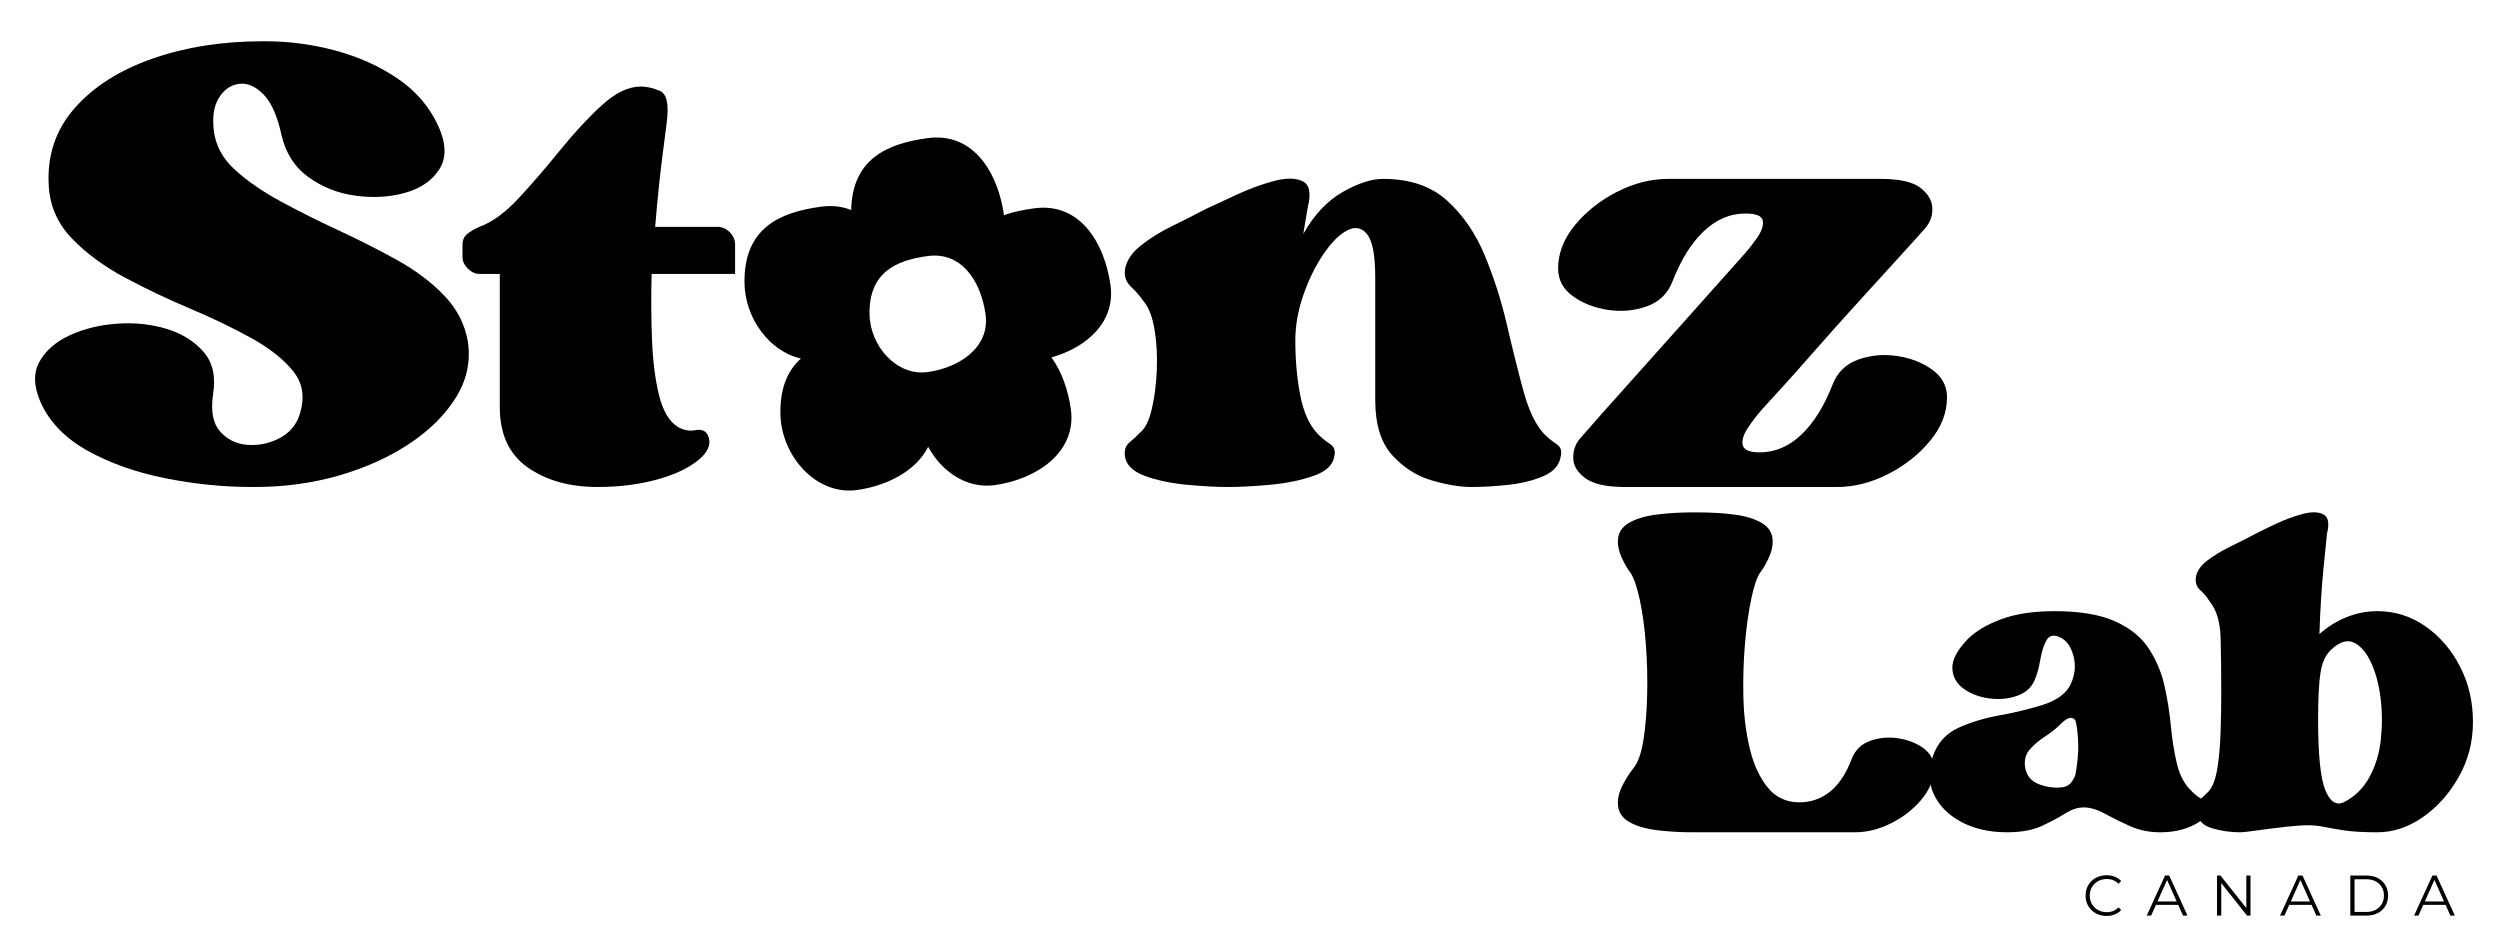 <svg version="1.0" preserveAspectRatio="xMidYMid meet" height="600" viewBox="0 0 1200 450" zoomAndPan="magnify" width="1600" xmlns:xlink="http://www.w3.org/1999/xlink" xmlns="http://www.w3.org/2000/svg"><defs><g></g><clipPath id="cdaf08f776"><path clip-rule="nonzero" d="M 345 65.949 L 522 65.949 L 522 236 L 345 236 Z M 345 65.949"></path></clipPath><clipPath id="59f37be2b6"><path clip-rule="nonzero" d="M 985 414 L 1178.398 414 L 1178.398 449 L 985 449 Z M 985 414"></path></clipPath><clipPath id="c63b44acbc"><rect height="35" y="0" width="194" x="0"></rect></clipPath><clipPath id="50c04acc14"><rect height="450" y="0" width="1179" x="0"></rect></clipPath></defs><rect fill-opacity="1" height="540" y="-45" fill="#ffffff" width="1440" x="-120"></rect><rect fill-opacity="1" height="540" y="-45" fill="#ffffff" width="1440" x="-120"></rect><g transform="matrix(1, 0, 0, 1, 12, 0)"><g clip-path="url(#50c04acc14)"><g fill-opacity="1" fill="#000000"><g transform="translate(5.008, 252.506)"><g><path d="M 85.656 -189.656 C 86.508 -182.551 89.922 -176.297 95.891 -170.891 C 101.859 -165.492 109.176 -160.453 117.844 -155.766 C 126.508 -151.078 135.742 -146.457 145.547 -141.906 C 155.348 -137.363 164.723 -132.609 173.672 -127.641 C 182.617 -122.672 190.145 -116.988 196.25 -110.594 C 202.363 -104.195 206.129 -96.879 207.547 -88.641 C 208.973 -79.266 207.129 -70.383 202.016 -62 C 196.898 -53.625 189.441 -46.164 179.641 -39.625 C 169.836 -33.094 158.539 -27.977 145.75 -24.281 C 132.969 -20.594 119.473 -18.75 105.266 -18.75 L 103.984 -18.75 C 90.066 -18.75 76.07 -20.172 62 -23.016 C 47.938 -25.859 35.578 -30.258 24.922 -36.219 C 14.273 -42.188 6.82 -49.859 2.562 -59.234 C -0.852 -66.91 -1.07 -73.445 1.906 -78.844 C 4.895 -84.238 9.797 -88.5 16.609 -91.625 C 23.43 -94.75 31.035 -96.594 39.422 -97.156 C 47.805 -97.727 55.691 -96.879 63.078 -94.609 C 70.461 -92.336 76.359 -88.645 80.766 -83.531 C 85.172 -78.414 86.66 -71.598 85.234 -63.078 C 84.098 -55.117 85.234 -49.223 88.641 -45.391 C 92.055 -41.555 96.391 -39.426 101.641 -39 C 106.898 -38.57 111.941 -39.566 116.766 -41.984 C 121.598 -44.398 124.867 -48.02 126.578 -52.844 C 129.422 -61.082 128.566 -68.113 124.016 -73.938 C 119.473 -79.77 112.727 -85.172 103.781 -90.141 C 94.832 -95.109 84.957 -99.863 74.156 -104.406 C 63.363 -108.957 52.922 -113.93 42.828 -119.328 C 32.742 -124.734 24.289 -130.984 17.469 -138.078 C 10.656 -145.18 6.961 -153.566 6.391 -163.234 C 5.535 -177.723 9.656 -190.148 18.75 -200.516 C 27.844 -210.891 40.344 -218.848 56.25 -224.391 C 72.164 -229.93 89.785 -232.703 109.109 -232.703 L 110.375 -232.703 C 121.75 -232.703 132.973 -231.207 144.047 -228.219 C 155.129 -225.238 165.07 -220.766 173.875 -214.797 C 182.688 -208.828 189.223 -201.156 193.484 -191.781 C 197.18 -183.539 197.32 -176.723 193.906 -171.328 C 190.5 -165.93 185.102 -162.164 177.719 -160.031 C 170.332 -157.906 162.375 -157.41 153.844 -158.547 C 145.32 -159.68 137.723 -162.66 131.047 -167.484 C 124.367 -172.316 120.035 -179.141 118.047 -187.953 C 116.066 -197.047 113.156 -203.508 109.312 -207.344 C 105.477 -211.176 101.57 -212.805 97.594 -212.234 C 93.613 -211.672 90.414 -209.398 88 -205.422 C 85.594 -201.441 84.812 -196.188 85.656 -189.656 Z M 85.656 -189.656"></path></g></g></g><g fill-opacity="1" fill="#000000"><g transform="translate(209.995, 252.506)"><g><path d="M 122.312 -143.625 C 124.582 -143.625 126.57 -142.77 128.281 -141.062 C 129.988 -139.363 130.844 -137.375 130.844 -135.094 L 130.844 -121.031 L 90.781 -121.031 C 90.5 -109.957 90.566 -99.305 90.984 -89.078 C 91.41 -78.848 92.547 -70.035 94.391 -62.641 C 96.242 -55.254 99.16 -50.285 103.141 -47.734 C 105.984 -46.023 108.82 -45.453 111.656 -46.016 C 114.5 -46.586 116.488 -45.879 117.625 -43.891 C 119.613 -39.922 118.266 -35.945 113.578 -31.969 C 108.891 -27.988 102.211 -24.789 93.547 -22.375 C 84.879 -19.957 75.289 -18.75 64.781 -18.75 C 51.426 -18.75 40.273 -21.875 31.328 -28.125 C 22.379 -34.375 17.906 -44.035 17.906 -57.109 L 17.906 -121.031 L 8.094 -121.031 C 6.102 -121.031 4.254 -121.883 2.547 -123.594 C 0.848 -125.301 0 -127.148 0 -129.141 L 0 -135.094 C 0 -137.375 0.848 -139.148 2.547 -140.422 C 4.254 -141.703 6.102 -142.77 8.094 -143.625 C 14.344 -145.895 20.734 -150.582 27.266 -157.688 C 33.805 -164.789 40.414 -172.461 47.094 -180.703 C 53.77 -188.941 60.375 -196.047 66.906 -202.016 C 73.445 -207.984 79.695 -210.969 85.656 -210.969 C 88.5 -210.969 91.555 -210.254 94.828 -208.828 C 98.098 -207.41 99.16 -202.297 98.016 -193.484 C 98.016 -193.203 97.375 -188.227 96.094 -178.562 C 94.82 -168.906 93.617 -157.258 92.484 -143.625 Z M 122.312 -143.625"></path></g></g></g><g fill-opacity="1" fill="#000000"><g transform="translate(339.987, 252.506)"><g></g></g></g><g fill-opacity="1" fill="#000000"><g transform="translate(402.633, 252.506)"><g></g></g></g><g fill-opacity="1" fill="#000000"><g transform="translate(465.279, 252.506)"><g></g></g></g><g fill-opacity="1" fill="#000000"><g transform="translate(527.926, 252.506)"><g><path d="M 124.016 -166.641 C 136.805 -166.641 147.035 -163.156 154.703 -156.188 C 162.379 -149.227 168.414 -140.422 172.812 -129.766 C 177.219 -119.117 180.77 -107.969 183.469 -96.312 C 186.164 -84.664 188.789 -74.156 191.344 -64.781 C 193.906 -55.406 197.176 -48.586 201.156 -44.328 C 203.145 -42.336 205.133 -40.703 207.125 -39.422 C 209.113 -38.141 209.828 -36.223 209.266 -33.672 C 208.691 -29.41 205.988 -26.211 201.156 -24.078 C 196.332 -21.953 190.723 -20.531 184.328 -19.812 C 177.93 -19.102 171.895 -18.75 166.219 -18.75 C 160.812 -18.75 154.484 -19.812 147.234 -21.938 C 139.992 -24.07 133.676 -28.125 128.281 -34.094 C 122.883 -40.062 120.188 -48.867 120.188 -60.516 L 120.188 -119.328 C 120.188 -129.836 118.906 -136.727 116.344 -140 C 113.789 -143.27 110.594 -143.91 106.75 -141.922 C 102.914 -139.93 99.082 -136.094 95.25 -130.406 C 91.414 -124.727 88.219 -118.195 85.656 -110.812 C 83.102 -103.426 81.828 -96.18 81.828 -89.078 C 81.828 -79.703 82.609 -70.961 84.172 -62.859 C 85.734 -54.766 88.504 -48.586 92.484 -44.328 C 94.473 -42.336 96.461 -40.703 98.453 -39.422 C 100.441 -38.141 101.148 -36.223 100.578 -33.672 C 100.016 -29.41 96.676 -26.211 90.562 -24.078 C 84.457 -21.953 77.5 -20.531 69.688 -19.812 C 61.875 -19.102 55.125 -18.75 49.438 -18.75 C 44.039 -18.75 37.504 -19.102 29.828 -19.812 C 22.16 -20.531 15.414 -21.953 9.594 -24.078 C 3.77 -26.211 0.57 -29.41 0 -33.672 C -0.281 -36.516 0.426 -38.645 2.125 -40.062 C 3.832 -41.477 5.68 -43.18 7.672 -45.172 C 9.941 -47.16 11.719 -50.926 13 -56.469 C 14.281 -62.008 15.062 -68.188 15.344 -75 C 15.625 -81.82 15.266 -88.219 14.266 -94.188 C 13.273 -100.156 11.645 -104.562 9.375 -107.406 C 7.383 -110.238 5.254 -112.719 2.984 -114.844 C 0.711 -116.977 -0.281 -119.609 0 -122.734 C 0.57 -127.004 3.055 -130.914 7.453 -134.469 C 11.859 -138.02 16.973 -141.211 22.797 -144.047 C 28.617 -146.891 33.945 -149.594 38.781 -152.156 C 42.477 -153.852 47.379 -156.125 53.484 -158.969 C 59.598 -161.812 65.566 -164.016 71.391 -165.578 C 77.211 -167.141 81.828 -167.141 85.234 -165.578 C 88.648 -164.016 89.504 -159.82 87.797 -153 L 85.656 -140.219 C 90.77 -149.312 97.02 -155.988 104.406 -160.25 C 111.801 -164.508 118.336 -166.641 124.016 -166.641 Z M 124.016 -166.641"></path></g></g></g><g fill-opacity="1" fill="#000000"><g transform="translate(735.896, 252.506)"><g><path d="M 131.688 -67.766 C 133.957 -73.734 138.078 -77.781 144.047 -79.906 C 150.016 -82.039 156.266 -82.609 162.797 -81.609 C 169.336 -80.617 174.953 -78.414 179.641 -75 C 184.328 -71.594 186.672 -67.191 186.672 -61.797 C 186.672 -54.41 183.969 -47.445 178.562 -40.906 C 173.164 -34.375 166.422 -29.047 158.328 -24.922 C 150.234 -20.805 142.066 -18.75 133.828 -18.75 L 31.969 -18.75 C 23.156 -18.75 16.832 -20.172 13 -23.016 C 9.164 -25.859 7.25 -29.125 7.25 -32.812 C 7.25 -36.508 8.383 -39.633 10.656 -42.188 C 12.363 -44.176 16.055 -48.367 21.734 -54.766 C 27.422 -61.16 33.957 -68.477 41.344 -76.719 C 48.727 -84.957 55.898 -92.984 62.859 -100.797 C 69.816 -108.609 75.641 -115.141 80.328 -120.391 C 85.023 -125.648 87.375 -128.281 87.375 -128.281 C 90.5 -131.688 93.195 -135.023 95.469 -138.297 C 97.738 -141.566 98.66 -144.336 98.234 -146.609 C 97.805 -148.879 95.035 -150.016 89.922 -150.016 C 82.535 -150.016 75.859 -147.172 69.891 -141.484 C 63.922 -135.805 58.953 -127.852 54.984 -117.625 C 52.703 -111.656 48.578 -107.602 42.609 -105.469 C 36.648 -103.344 30.398 -102.773 23.859 -103.766 C 17.328 -104.766 11.719 -106.969 7.031 -110.375 C 2.344 -113.789 0 -118.195 0 -123.594 C 0 -130.977 2.695 -137.938 8.094 -144.469 C 13.488 -151.008 20.234 -156.336 28.328 -160.453 C 36.43 -164.578 44.602 -166.641 52.844 -166.641 L 154.703 -166.641 C 163.797 -166.641 170.188 -165.219 173.875 -162.375 C 177.57 -159.531 179.488 -156.258 179.625 -152.562 C 179.77 -148.875 178.566 -145.609 176.016 -142.766 C 174.305 -140.785 170.539 -136.598 164.719 -130.203 C 158.895 -123.805 152.289 -116.555 144.906 -108.453 C 137.52 -100.359 130.344 -92.332 123.375 -84.375 C 116.414 -76.426 110.594 -69.895 105.906 -64.781 C 101.219 -59.664 98.875 -57.109 98.875 -57.109 C 96.031 -53.984 93.473 -50.711 91.203 -47.297 C 88.93 -43.891 88.078 -41.051 88.641 -38.781 C 89.211 -36.508 91.914 -35.375 96.75 -35.375 C 104.133 -35.375 110.805 -38.211 116.766 -43.891 C 122.734 -49.578 127.707 -57.535 131.688 -67.766 Z M 131.688 -67.766"></path></g></g></g><g clip-path="url(#cdaf08f776)"><path fill-rule="nonzero" fill-opacity="1" d="M 437.715 65.996 C 436.262 65.992 434.762 66.09 433.203 66.305 C 413.715 68.965 397.121 76.266 396.562 100.816 C 392.336 99.117 387.492 98.469 382.008 99.219 C 361.961 101.957 344.973 109.602 345.355 135.879 C 345.594 152.699 357.309 168.715 372.449 172.113 C 366.223 177.66 362.414 185.973 362.594 198.57 C 362.887 218.801 379.77 237.867 399.246 235.223 C 413.609 233.273 427.75 226.078 433.512 214.441 C 439.93 226.348 452.027 234.68 465.336 232.871 C 485.383 230.152 505.012 217.207 501.988 196.219 C 500.699 187.262 497.656 178.379 492.703 171.566 C 509.465 166.797 523.605 154.699 521.008 136.656 C 518.125 116.629 506.477 96.977 484.355 99.996 C 479.262 100.691 474.363 101.703 469.898 103.262 C 469.887 103.16 469.875 103.062 469.859 102.961 C 467.18 84.344 456.922 66.047 437.719 65.996 Z M 437.715 65.996" fill="#000000"></path></g><path fill-rule="nonzero" fill-opacity="1" d="M 436.641 122.68 C 435.535 122.676 434.395 122.754 433.215 122.914 C 417.988 124.992 405.086 130.801 405.375 150.758 C 405.594 166.125 418.422 180.605 433.215 178.598 C 448.441 176.531 463.348 166.699 461.055 150.758 C 459.016 136.617 451.227 122.723 436.641 122.68 Z M 436.641 122.68" fill="#ffffff"></path><g fill-opacity="1" fill="#000000"><g transform="translate(764.573, 412.949)"><g><path d="M 112.25 -48.625 C 113.883 -52.906 116.844 -55.812 121.125 -57.344 C 125.406 -58.875 129.891 -59.281 134.578 -58.562 C 139.266 -57.852 143.289 -56.273 146.656 -53.828 C 150.02 -51.379 151.703 -48.219 151.703 -44.344 C 151.703 -39.039 149.766 -34.047 145.891 -29.359 C 142.016 -24.672 137.172 -20.848 131.359 -17.891 C 125.555 -14.93 119.695 -13.453 113.781 -13.453 L 35.781 -13.453 C 29.664 -13.453 23.852 -13.805 18.344 -14.516 C 12.844 -15.234 8.41 -16.613 5.047 -18.656 C 1.68 -20.695 0 -23.656 0 -27.531 C 0 -30.383 0.812 -33.336 2.438 -36.391 C 4.07 -39.453 5.707 -42.004 7.344 -44.047 C 9.582 -46.691 11.211 -51.176 12.234 -57.5 C 13.254 -63.82 13.863 -71.062 14.062 -79.219 C 14.27 -87.375 14.066 -95.477 13.453 -103.531 C 12.848 -111.582 11.879 -118.719 10.547 -124.938 C 9.223 -131.156 7.742 -135.488 6.109 -137.938 C 4.68 -139.77 3.305 -142.113 1.984 -144.969 C 0.66 -147.832 0 -150.484 0 -152.922 C 0 -156.797 1.68 -159.754 5.047 -161.797 C 8.41 -163.836 12.844 -165.211 18.344 -165.922 C 23.852 -166.641 29.664 -167 35.781 -167 L 38.531 -167 C 44.852 -167 50.719 -166.641 56.125 -165.922 C 61.531 -165.211 65.914 -163.836 69.281 -161.797 C 72.645 -159.754 74.328 -156.797 74.328 -152.922 C 74.328 -150.484 73.66 -147.832 72.328 -144.969 C 71.004 -142.113 69.629 -139.77 68.203 -137.938 C 66.773 -135.906 65.398 -131.828 64.078 -125.703 C 62.754 -119.586 61.734 -112.348 61.016 -103.984 C 60.305 -95.629 60.051 -87.066 60.25 -78.297 C 60.457 -69.523 61.477 -61.316 63.312 -53.672 C 65.145 -46.023 68 -39.805 71.875 -35.016 C 75.75 -30.223 80.848 -27.828 87.172 -27.828 C 92.473 -27.828 97.266 -29.457 101.547 -32.719 C 105.828 -35.988 109.395 -41.289 112.25 -48.625 Z M 112.25 -48.625"></path></g></g></g><g fill-opacity="1" fill="#000000"><g transform="translate(914.13, 412.949)"><g><path d="M 59.953 -119.594 C 72.18 -119.594 81.914 -117.957 89.156 -114.688 C 96.395 -111.426 101.797 -107.039 105.359 -101.531 C 108.93 -96.031 111.43 -90.066 112.859 -83.641 C 114.285 -77.223 115.305 -70.75 115.922 -64.219 C 116.535 -57.695 117.504 -51.68 118.828 -46.172 C 120.148 -40.672 122.547 -36.289 126.016 -33.031 C 127.641 -31.395 129.422 -30.066 131.359 -29.047 C 133.297 -28.035 134.062 -26.406 133.656 -24.156 C 133.25 -21.301 130.801 -18.801 126.312 -16.656 C 121.832 -14.52 116.633 -13.453 110.719 -13.453 C 105.414 -13.453 100.52 -14.473 96.031 -16.516 C 91.551 -18.555 87.523 -20.547 83.953 -22.484 C 80.391 -24.422 77.078 -25.391 74.016 -25.391 C 71.16 -25.391 68.203 -24.422 65.141 -22.484 C 62.086 -20.547 58.367 -18.555 53.984 -16.516 C 49.598 -14.473 44.039 -13.453 37.312 -13.453 C 28.75 -13.453 21.359 -15.133 15.141 -18.5 C 8.922 -21.863 4.535 -26.348 1.984 -31.953 C -0.555 -37.566 -0.609 -43.738 1.828 -50.469 C 4.078 -56.582 8.109 -60.961 13.922 -63.609 C 19.734 -66.266 26.305 -68.254 33.641 -69.578 C 40.984 -70.91 47.914 -72.594 54.438 -74.625 C 61.375 -76.875 65.859 -80.238 67.891 -84.719 C 69.93 -89.207 70.336 -93.691 69.109 -98.172 C 67.891 -102.66 65.754 -105.617 62.703 -107.047 C 59.641 -108.473 57.445 -107.961 56.125 -105.516 C 54.801 -103.066 53.832 -100.008 53.219 -96.344 C 52.602 -92.676 51.785 -89.617 50.766 -87.172 C 49.336 -83.297 46.535 -80.594 42.359 -79.062 C 38.18 -77.531 33.695 -77.07 28.906 -77.688 C 24.113 -78.301 19.984 -79.832 16.516 -82.281 C 13.047 -84.727 11.207 -87.988 11 -92.062 C 10.801 -96.145 13.25 -100.836 18.344 -106.141 C 22.219 -110.004 27.625 -113.211 34.562 -115.766 C 41.5 -118.316 49.961 -119.594 59.953 -119.594 Z M 45.875 -44.969 C 46.488 -40.676 48.832 -37.816 52.906 -36.391 C 56.988 -34.961 60.863 -34.555 64.531 -35.172 C 66.164 -35.578 67.441 -36.441 68.359 -37.766 C 69.273 -39.098 69.836 -40.172 70.047 -40.984 C 71.066 -46.492 71.523 -51.391 71.422 -55.672 C 71.316 -59.953 70.957 -63.414 70.344 -66.062 C 70.145 -67.488 69.379 -68.254 68.047 -68.359 C 66.723 -68.461 65.039 -67.492 63 -65.453 C 60.758 -63.211 58.211 -61.172 55.359 -59.328 C 52.504 -57.492 50.109 -55.457 48.172 -53.219 C 46.234 -50.977 45.469 -48.227 45.875 -44.969 Z M 45.875 -44.969"></path></g></g></g><g fill-opacity="1" fill="#000000"><g transform="translate(1041.973, 412.949)"><g><path d="M 87.172 -119.594 C 95.523 -119.594 103.172 -117.195 110.109 -112.406 C 117.047 -107.613 122.602 -101.188 126.781 -93.125 C 130.957 -85.07 133.047 -76.156 133.047 -66.375 C 133.047 -56.789 130.75 -47.969 126.156 -39.906 C 121.57 -31.852 115.812 -25.43 108.875 -20.641 C 101.945 -15.848 94.711 -13.453 87.172 -13.453 C 80.441 -13.453 75.086 -13.758 71.109 -14.375 C 67.129 -14.988 63.914 -15.551 61.469 -16.062 C 59.031 -16.57 56.484 -16.828 53.828 -16.828 C 51.18 -16.828 47.562 -16.57 42.969 -16.062 C 38.383 -15.551 33.953 -14.988 29.672 -14.375 C 25.391 -13.758 22.535 -13.453 21.109 -13.453 C 16.617 -13.453 12.129 -14.113 7.641 -15.438 C 3.16 -16.77 0.613 -19.676 0 -24.156 C -0.207 -26.195 0.297 -27.727 1.516 -28.75 C 2.742 -29.77 4.07 -30.992 5.5 -32.422 C 7.75 -34.461 9.332 -38.18 10.25 -43.578 C 11.164 -48.984 11.723 -55.051 11.922 -61.781 C 12.129 -68.508 12.234 -74.727 12.234 -80.438 C 12.234 -90.426 12.129 -99.191 11.922 -106.734 C 11.723 -114.285 9.992 -120.098 6.734 -124.172 C 5.305 -126.422 3.773 -128.258 2.141 -129.688 C 0.504 -131.113 -0.207 -133.051 0 -135.5 C 0.406 -138.551 2.188 -141.301 5.344 -143.75 C 8.508 -146.195 12.18 -148.441 16.359 -150.484 C 20.547 -152.523 24.367 -154.461 27.828 -156.297 C 30.484 -157.723 34.004 -159.453 38.391 -161.484 C 42.773 -163.523 47.055 -165.109 51.234 -166.234 C 55.41 -167.359 58.723 -167.305 61.172 -166.078 C 63.617 -164.859 64.227 -161.801 63 -156.906 C 62.801 -155.07 62.242 -149.566 61.328 -140.391 C 60.41 -131.211 59.75 -120.609 59.344 -108.578 C 63.207 -112.047 67.535 -114.75 72.328 -116.688 C 77.117 -118.625 82.066 -119.594 87.172 -119.594 Z M 70.953 -27.828 C 76.254 -30.484 80.383 -34.508 83.344 -39.906 C 86.301 -45.312 88.133 -51.379 88.844 -58.109 C 89.562 -64.836 89.508 -71.461 88.688 -77.984 C 87.875 -84.516 86.348 -90.176 84.109 -94.969 C 81.867 -99.758 79.164 -102.922 76 -104.453 C 72.844 -105.984 69.328 -105.016 65.453 -101.547 C 62.598 -99.098 60.758 -95.426 59.938 -90.531 C 59.125 -85.633 58.719 -77.988 58.719 -67.594 C 58.719 -50.875 59.836 -39.66 62.078 -33.953 C 64.328 -28.242 67.285 -26.203 70.953 -27.828 Z M 70.953 -27.828"></path></g></g></g><g clip-path="url(#59f37be2b6)"><g transform="matrix(1, 0, 0, 1, 985, 414)"><g clip-path="url(#c63b44acbc)"><g fill-opacity="1" fill="#000000"><g transform="translate(2.646, 25.487)"><g><path d="M 11.469 0.172 C 9.57 0.172 7.859 -0.25 6.328 -1.094 C 4.797 -1.938 3.594 -3.102 2.719 -4.594 C 1.852 -6.082 1.422 -7.754 1.422 -9.609 C 1.422 -11.453 1.852 -13.117 2.719 -14.609 C 3.594 -16.109 4.797 -17.273 6.328 -18.109 C 7.867 -18.953 9.594 -19.375 11.5 -19.375 C 12.926 -19.375 14.242 -19.133 15.453 -18.656 C 16.66 -18.188 17.688 -17.492 18.531 -16.578 L 17.234 -15.297 C 15.734 -16.805 13.844 -17.562 11.562 -17.562 C 10.039 -17.562 8.656 -17.211 7.406 -16.516 C 6.164 -15.828 5.191 -14.879 4.484 -13.672 C 3.785 -12.461 3.438 -11.109 3.438 -9.609 C 3.438 -8.109 3.785 -6.754 4.484 -5.547 C 5.191 -4.336 6.164 -3.383 7.406 -2.688 C 8.656 -1.988 10.039 -1.641 11.562 -1.641 C 13.863 -1.641 15.754 -2.41 17.234 -3.953 L 18.531 -2.656 C 17.688 -1.75 16.656 -1.051 15.438 -0.562 C 14.219 -0.07 12.895 0.172 11.469 0.172 Z M 11.469 0.172"></path></g></g></g><g fill-opacity="1" fill="#000000"><g transform="translate(33.375, 25.487)"><g><path d="M 15.188 -5.141 L 4.469 -5.141 L 2.172 0 L 0.062 0 L 8.844 -19.219 L 10.844 -19.219 L 19.625 0 L 17.484 0 Z M 14.438 -6.781 L 9.828 -17.109 L 5.219 -6.781 Z M 14.438 -6.781"></path></g></g></g><g fill-opacity="1" fill="#000000"><g transform="translate(64.049, 25.487)"><g><path d="M 19.188 -19.219 L 19.188 0 L 17.516 0 L 5.156 -15.594 L 5.156 0 L 3.125 0 L 3.125 -19.219 L 4.797 -19.219 L 17.188 -3.625 L 17.188 -19.219 Z M 19.188 -19.219"></path></g></g></g><g fill-opacity="1" fill="#000000"><g transform="translate(97.359, 25.487)"><g><path d="M 15.188 -5.141 L 4.469 -5.141 L 2.172 0 L 0.062 0 L 8.844 -19.219 L 10.844 -19.219 L 19.625 0 L 17.484 0 Z M 14.438 -6.781 L 9.828 -17.109 L 5.219 -6.781 Z M 14.438 -6.781"></path></g></g></g><g fill-opacity="1" fill="#000000"><g transform="translate(128.033, 25.487)"><g><path d="M 3.125 -19.219 L 10.953 -19.219 C 12.984 -19.219 14.773 -18.812 16.328 -18 C 17.891 -17.188 19.098 -16.051 19.953 -14.594 C 20.816 -13.133 21.25 -11.473 21.25 -9.609 C 21.25 -7.742 20.816 -6.082 19.953 -4.625 C 19.098 -3.164 17.891 -2.031 16.328 -1.219 C 14.773 -0.406 12.984 0 10.953 0 L 3.125 0 Z M 10.844 -1.75 C 12.531 -1.75 14.004 -2.082 15.266 -2.75 C 16.523 -3.426 17.504 -4.352 18.203 -5.531 C 18.898 -6.707 19.25 -8.066 19.25 -9.609 C 19.25 -11.148 18.898 -12.508 18.203 -13.688 C 17.504 -14.863 16.523 -15.785 15.266 -16.453 C 14.004 -17.117 12.531 -17.453 10.844 -17.453 L 5.156 -17.453 L 5.156 -1.75 Z M 10.844 -1.75"></path></g></g></g><g fill-opacity="1" fill="#000000"><g transform="translate(161.7, 25.487)"><g><path d="M 15.188 -5.141 L 4.469 -5.141 L 2.172 0 L 0.062 0 L 8.844 -19.219 L 10.844 -19.219 L 19.625 0 L 17.484 0 Z M 14.438 -6.781 L 9.828 -17.109 L 5.219 -6.781 Z M 14.438 -6.781"></path></g></g></g></g></g></g></g></g></svg>